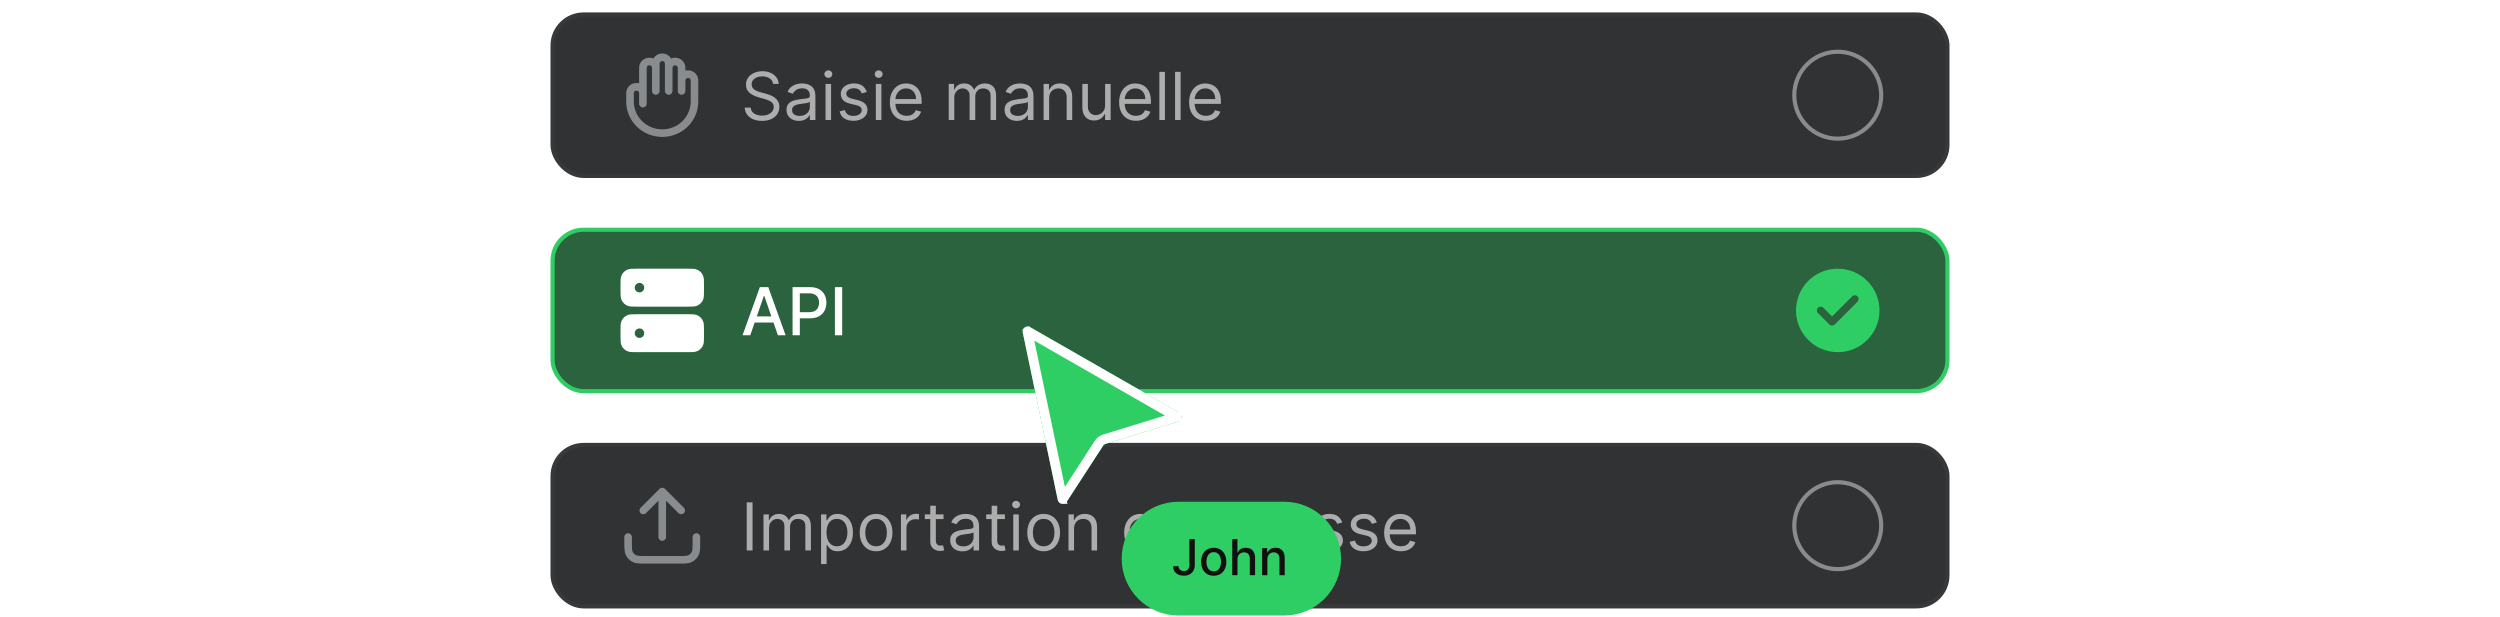 <svg width="604" height="149" viewBox="0 0 604 149" fill="none" xmlns="http://www.w3.org/2000/svg">
<rect x="133.5" y="3.5" width="337" height="39" rx="7.5" fill="#1B1C1D" fill-opacity="0.9"/>
<rect x="133.5" y="3.5" width="337" height="39" rx="7.5" stroke="#363839"/>
<path fill-rule="evenodd" clip-rule="evenodd" d="M160 14.75C159.628 14.75 159.358 15.041 159.358 15.361V21.982C159.358 22.488 158.948 22.898 158.442 22.898C157.935 22.898 157.525 22.488 157.525 21.982V16.38C157.525 16.059 157.255 15.768 156.883 15.768C156.512 15.768 156.242 16.059 156.242 16.38V25.037C156.242 25.543 155.831 25.954 155.325 25.954C154.819 25.954 154.408 25.543 154.408 25.037V22.491C154.408 22.17 154.138 21.88 153.767 21.88C153.395 21.88 153.125 22.17 153.125 22.491V24.528C153.125 28.223 156.186 31.25 160 31.25C163.814 31.25 166.875 28.223 166.875 24.528V19.435C166.875 19.115 166.605 18.824 166.233 18.824C165.862 18.824 165.592 19.115 165.592 19.435V21.982C165.592 22.488 165.181 22.898 164.675 22.898C164.169 22.898 163.758 22.488 163.758 21.982V16.38C163.758 16.059 163.488 15.768 163.117 15.768C162.745 15.768 162.475 16.059 162.475 16.38V21.982C162.475 22.488 162.065 22.898 161.558 22.898C161.052 22.898 160.642 22.488 160.642 21.982V15.361C160.642 15.041 160.372 14.75 160 14.75ZM162.141 14.133C161.71 13.401 160.905 12.917 160 12.917C159.095 12.917 158.29 13.401 157.859 14.133C157.558 14.005 157.228 13.935 156.883 13.935C155.534 13.935 154.408 15.013 154.408 16.38V20.13C154.203 20.075 153.988 20.046 153.767 20.046C152.417 20.046 151.292 21.124 151.292 22.491V24.528C151.292 29.27 155.208 33.083 160 33.083C164.792 33.083 168.708 29.27 168.708 24.528V19.435C168.708 18.068 167.583 16.991 166.233 16.991C166.012 16.991 165.797 17.02 165.592 17.074V16.38C165.592 15.013 164.466 13.935 163.117 13.935C162.772 13.935 162.442 14.005 162.141 14.133Z" fill="#888C8F"/>
<path opacity="0.6" d="M186.773 20.273C186.705 19.697 186.428 19.25 185.943 18.932C185.458 18.614 184.864 18.454 184.159 18.454C183.644 18.454 183.193 18.538 182.807 18.704C182.424 18.871 182.125 19.1 181.909 19.392C181.697 19.684 181.591 20.015 181.591 20.386C181.591 20.697 181.665 20.964 181.812 21.188C181.964 21.407 182.157 21.591 182.392 21.739C182.627 21.883 182.873 22.002 183.131 22.097C183.388 22.188 183.625 22.261 183.841 22.318L185.023 22.636C185.326 22.716 185.663 22.826 186.034 22.966C186.409 23.106 186.767 23.297 187.108 23.54C187.453 23.778 187.737 24.085 187.96 24.46C188.184 24.835 188.295 25.296 188.295 25.841C188.295 26.47 188.131 27.038 187.801 27.546C187.475 28.053 186.998 28.456 186.369 28.756C185.744 29.055 184.985 29.204 184.091 29.204C183.258 29.204 182.536 29.07 181.926 28.801C181.32 28.532 180.843 28.157 180.494 27.676C180.15 27.195 179.955 26.636 179.909 26H181.364C181.402 26.439 181.549 26.803 181.807 27.091C182.068 27.375 182.398 27.587 182.795 27.727C183.197 27.864 183.629 27.932 184.091 27.932C184.629 27.932 185.112 27.845 185.54 27.671C185.968 27.492 186.307 27.246 186.557 26.932C186.807 26.614 186.932 26.242 186.932 25.818C186.932 25.432 186.824 25.117 186.608 24.875C186.392 24.633 186.108 24.436 185.756 24.284C185.403 24.133 185.023 24 184.614 23.886L183.182 23.477C182.273 23.216 181.553 22.843 181.023 22.358C180.492 21.873 180.227 21.239 180.227 20.454C180.227 19.803 180.403 19.235 180.756 18.75C181.112 18.261 181.589 17.883 182.188 17.614C182.79 17.341 183.462 17.204 184.205 17.204C184.955 17.204 185.621 17.339 186.205 17.608C186.788 17.873 187.25 18.237 187.591 18.699C187.936 19.161 188.117 19.686 188.136 20.273H186.773ZM192.999 29.204C192.446 29.204 191.944 29.1 191.493 28.892C191.042 28.68 190.684 28.375 190.419 27.977C190.154 27.576 190.021 27.091 190.021 26.523C190.021 26.023 190.12 25.617 190.317 25.307C190.514 24.992 190.777 24.746 191.107 24.568C191.436 24.39 191.8 24.258 192.197 24.171C192.599 24.079 193.002 24.008 193.408 23.954C193.938 23.886 194.368 23.835 194.697 23.801C195.031 23.763 195.273 23.701 195.425 23.614C195.58 23.526 195.658 23.375 195.658 23.159V23.114C195.658 22.553 195.504 22.117 195.197 21.807C194.894 21.496 194.434 21.341 193.817 21.341C193.177 21.341 192.675 21.481 192.311 21.761C191.947 22.042 191.692 22.341 191.544 22.659L190.271 22.204C190.499 21.674 190.802 21.261 191.18 20.966C191.563 20.667 191.98 20.458 192.43 20.341C192.885 20.22 193.332 20.159 193.771 20.159C194.052 20.159 194.374 20.193 194.737 20.261C195.105 20.326 195.459 20.46 195.8 20.665C196.144 20.869 196.43 21.178 196.658 21.591C196.885 22.004 196.999 22.557 196.999 23.25V29H195.658V27.818H195.589C195.499 28.008 195.347 28.21 195.135 28.426C194.923 28.642 194.641 28.826 194.288 28.977C193.936 29.129 193.506 29.204 192.999 29.204ZM193.203 28C193.733 28 194.18 27.896 194.544 27.688C194.911 27.479 195.188 27.21 195.374 26.881C195.563 26.551 195.658 26.204 195.658 25.841V24.614C195.601 24.682 195.476 24.744 195.283 24.801C195.093 24.854 194.874 24.901 194.624 24.943C194.377 24.981 194.137 25.015 193.902 25.046C193.671 25.072 193.483 25.095 193.339 25.114C192.991 25.159 192.665 25.233 192.362 25.335C192.063 25.434 191.821 25.583 191.635 25.784C191.453 25.981 191.362 26.25 191.362 26.591C191.362 27.057 191.535 27.409 191.879 27.648C192.228 27.883 192.669 28 193.203 28ZM199.446 29V20.273H200.787V29H199.446ZM200.128 18.818C199.866 18.818 199.641 18.729 199.452 18.551C199.266 18.373 199.173 18.159 199.173 17.909C199.173 17.659 199.266 17.445 199.452 17.267C199.641 17.089 199.866 17 200.128 17C200.389 17 200.613 17.089 200.798 17.267C200.988 17.445 201.082 17.659 201.082 17.909C201.082 18.159 200.988 18.373 200.798 18.551C200.613 18.729 200.389 18.818 200.128 18.818ZM209.425 22.227L208.22 22.568C208.144 22.367 208.033 22.172 207.885 21.983C207.741 21.79 207.544 21.631 207.294 21.506C207.044 21.381 206.724 21.318 206.334 21.318C205.8 21.318 205.355 21.441 204.999 21.688C204.646 21.93 204.47 22.239 204.47 22.614C204.47 22.947 204.591 23.21 204.834 23.403C205.076 23.597 205.455 23.758 205.97 23.886L207.266 24.204C208.046 24.394 208.627 24.684 209.01 25.074C209.393 25.46 209.584 25.958 209.584 26.568C209.584 27.068 209.44 27.515 209.152 27.909C208.868 28.303 208.47 28.614 207.959 28.841C207.447 29.068 206.853 29.182 206.175 29.182C205.285 29.182 204.548 28.989 203.964 28.602C203.381 28.216 203.012 27.651 202.857 26.909L204.129 26.591C204.25 27.061 204.48 27.413 204.817 27.648C205.158 27.883 205.603 28 206.152 28C206.777 28 207.273 27.867 207.641 27.602C208.012 27.333 208.197 27.011 208.197 26.636C208.197 26.333 208.091 26.079 207.879 25.875C207.667 25.667 207.341 25.511 206.902 25.409L205.447 25.068C204.648 24.879 204.061 24.585 203.686 24.188C203.315 23.786 203.129 23.284 203.129 22.682C203.129 22.189 203.268 21.754 203.544 21.375C203.824 20.996 204.205 20.699 204.686 20.483C205.171 20.267 205.72 20.159 206.334 20.159C207.197 20.159 207.875 20.349 208.368 20.727C208.864 21.106 209.216 21.606 209.425 22.227ZM211.602 29V20.273H212.943V29H211.602ZM212.284 18.818C212.023 18.818 211.797 18.729 211.608 18.551C211.422 18.373 211.33 18.159 211.33 17.909C211.33 17.659 211.422 17.445 211.608 17.267C211.797 17.089 212.023 17 212.284 17C212.545 17 212.769 17.089 212.955 17.267C213.144 17.445 213.239 17.659 213.239 17.909C213.239 18.159 213.144 18.373 212.955 18.551C212.769 18.729 212.545 18.818 212.284 18.818ZM219.058 29.182C218.217 29.182 217.492 28.996 216.882 28.625C216.276 28.25 215.808 27.727 215.479 27.057C215.153 26.383 214.99 25.599 214.99 24.704C214.99 23.811 215.153 23.023 215.479 22.341C215.808 21.655 216.267 21.121 216.854 20.739C217.445 20.352 218.134 20.159 218.922 20.159C219.376 20.159 219.825 20.235 220.268 20.386C220.712 20.538 221.115 20.784 221.479 21.125C221.842 21.462 222.132 21.909 222.348 22.466C222.564 23.023 222.672 23.708 222.672 24.523V25.091H215.945V23.932H221.308C221.308 23.439 221.21 23 221.013 22.614C220.82 22.227 220.543 21.922 220.183 21.699C219.827 21.475 219.407 21.364 218.922 21.364C218.388 21.364 217.926 21.496 217.536 21.761C217.149 22.023 216.852 22.364 216.643 22.784C216.435 23.204 216.331 23.655 216.331 24.136V24.909C216.331 25.568 216.445 26.127 216.672 26.585C216.903 27.04 217.223 27.386 217.632 27.625C218.041 27.86 218.517 27.977 219.058 27.977C219.411 27.977 219.729 27.928 220.013 27.829C220.301 27.727 220.549 27.576 220.757 27.375C220.965 27.171 221.126 26.917 221.24 26.614L222.536 26.977C222.399 27.417 222.17 27.803 221.848 28.136C221.526 28.466 221.128 28.724 220.655 28.909C220.181 29.091 219.649 29.182 219.058 29.182ZM229.212 29V20.273H230.507V21.636H230.621C230.803 21.171 231.096 20.809 231.501 20.551C231.907 20.29 232.393 20.159 232.962 20.159C233.537 20.159 234.017 20.29 234.399 20.551C234.786 20.809 235.087 21.171 235.303 21.636H235.393C235.617 21.186 235.952 20.828 236.399 20.562C236.846 20.294 237.382 20.159 238.007 20.159C238.787 20.159 239.426 20.403 239.922 20.892C240.418 21.377 240.666 22.133 240.666 23.159V29H239.325V23.159C239.325 22.515 239.149 22.055 238.797 21.778C238.445 21.502 238.03 21.364 237.553 21.364C236.939 21.364 236.464 21.549 236.126 21.921C235.789 22.288 235.621 22.754 235.621 23.318V29H234.257V23.023C234.257 22.526 234.096 22.127 233.774 21.824C233.452 21.517 233.037 21.364 232.53 21.364C232.181 21.364 231.856 21.456 231.553 21.642C231.253 21.828 231.011 22.085 230.825 22.415C230.643 22.741 230.553 23.117 230.553 23.546V29H229.212ZM245.686 29.204C245.133 29.204 244.631 29.1 244.18 28.892C243.73 28.68 243.372 28.375 243.107 27.977C242.841 27.576 242.709 27.091 242.709 26.523C242.709 26.023 242.807 25.617 243.004 25.307C243.201 24.992 243.464 24.746 243.794 24.568C244.124 24.39 244.487 24.258 244.885 24.171C245.286 24.079 245.69 24.008 246.095 23.954C246.625 23.886 247.055 23.835 247.385 23.801C247.718 23.763 247.961 23.701 248.112 23.614C248.268 23.526 248.345 23.375 248.345 23.159V23.114C248.345 22.553 248.192 22.117 247.885 21.807C247.582 21.496 247.122 21.341 246.504 21.341C245.864 21.341 245.362 21.481 244.999 21.761C244.635 22.042 244.379 22.341 244.232 22.659L242.959 22.204C243.186 21.674 243.489 21.261 243.868 20.966C244.25 20.667 244.667 20.458 245.118 20.341C245.572 20.22 246.019 20.159 246.459 20.159C246.739 20.159 247.061 20.193 247.425 20.261C247.792 20.326 248.146 20.46 248.487 20.665C248.832 20.869 249.118 21.178 249.345 21.591C249.572 22.004 249.686 22.557 249.686 23.25V29H248.345V27.818H248.277C248.186 28.008 248.035 28.21 247.822 28.426C247.61 28.642 247.328 28.826 246.976 28.977C246.624 29.129 246.194 29.204 245.686 29.204ZM245.891 28C246.421 28 246.868 27.896 247.232 27.688C247.599 27.479 247.875 27.21 248.061 26.881C248.25 26.551 248.345 26.204 248.345 25.841V24.614C248.288 24.682 248.163 24.744 247.97 24.801C247.781 24.854 247.561 24.901 247.311 24.943C247.065 24.981 246.824 25.015 246.589 25.046C246.358 25.072 246.171 25.095 246.027 25.114C245.679 25.159 245.353 25.233 245.05 25.335C244.75 25.434 244.508 25.583 244.322 25.784C244.141 25.981 244.05 26.25 244.05 26.591C244.05 27.057 244.222 27.409 244.567 27.648C244.915 27.883 245.357 28 245.891 28ZM253.474 23.75V29H252.134V20.273H253.429V21.636H253.543C253.747 21.193 254.058 20.837 254.474 20.568C254.891 20.296 255.429 20.159 256.088 20.159C256.679 20.159 257.196 20.28 257.639 20.523C258.082 20.761 258.427 21.125 258.673 21.614C258.92 22.099 259.043 22.712 259.043 23.454V29H257.702V23.546C257.702 22.86 257.524 22.326 257.168 21.943C256.812 21.557 256.323 21.364 255.702 21.364C255.274 21.364 254.891 21.456 254.554 21.642C254.221 21.828 253.957 22.099 253.764 22.454C253.571 22.811 253.474 23.242 253.474 23.75ZM266.993 25.432V20.273H268.334V29H266.993V27.523H266.902C266.697 27.966 266.379 28.343 265.947 28.653C265.516 28.96 264.97 29.114 264.311 29.114C263.766 29.114 263.281 28.994 262.857 28.756C262.432 28.513 262.099 28.15 261.857 27.665C261.614 27.176 261.493 26.561 261.493 25.818V20.273H262.834V25.727C262.834 26.364 263.012 26.871 263.368 27.25C263.728 27.629 264.186 27.818 264.743 27.818C265.076 27.818 265.415 27.733 265.76 27.562C266.108 27.392 266.4 27.131 266.635 26.778C266.874 26.426 266.993 25.977 266.993 25.432ZM274.449 29.182C273.608 29.182 272.883 28.996 272.273 28.625C271.667 28.25 271.199 27.727 270.869 27.057C270.544 26.383 270.381 25.599 270.381 24.704C270.381 23.811 270.544 23.023 270.869 22.341C271.199 21.655 271.657 21.121 272.244 20.739C272.835 20.352 273.525 20.159 274.312 20.159C274.767 20.159 275.216 20.235 275.659 20.386C276.102 20.538 276.506 20.784 276.869 21.125C277.233 21.462 277.523 21.909 277.739 22.466C277.955 23.023 278.062 23.708 278.062 24.523V25.091H271.335V23.932H276.699C276.699 23.439 276.6 23 276.403 22.614C276.21 22.227 275.934 21.922 275.574 21.699C275.218 21.475 274.797 21.364 274.312 21.364C273.778 21.364 273.316 21.496 272.926 21.761C272.54 22.023 272.242 22.364 272.034 22.784C271.826 23.204 271.722 23.655 271.722 24.136V24.909C271.722 25.568 271.835 26.127 272.062 26.585C272.294 27.04 272.614 27.386 273.023 27.625C273.432 27.86 273.907 27.977 274.449 27.977C274.801 27.977 275.119 27.928 275.403 27.829C275.691 27.727 275.939 27.576 276.148 27.375C276.356 27.171 276.517 26.917 276.631 26.614L277.926 26.977C277.79 27.417 277.561 27.803 277.239 28.136C276.917 28.466 276.519 28.724 276.045 28.909C275.572 29.091 275.04 29.182 274.449 29.182ZM281.443 17.364V29H280.102V17.364H281.443ZM285.24 17.364V29H283.899V17.364H285.24ZM291.355 29.182C290.514 29.182 289.789 28.996 289.179 28.625C288.573 28.25 288.105 27.727 287.776 27.057C287.45 26.383 287.287 25.599 287.287 24.704C287.287 23.811 287.45 23.023 287.776 22.341C288.105 21.655 288.563 21.121 289.151 20.739C289.741 20.352 290.431 20.159 291.219 20.159C291.673 20.159 292.122 20.235 292.565 20.386C293.009 20.538 293.412 20.784 293.776 21.125C294.139 21.462 294.429 21.909 294.645 22.466C294.861 23.023 294.969 23.708 294.969 24.523V25.091H288.241V23.932H293.605C293.605 23.439 293.507 23 293.31 22.614C293.116 22.227 292.84 21.922 292.48 21.699C292.124 21.475 291.704 21.364 291.219 21.364C290.685 21.364 290.223 21.496 289.832 21.761C289.446 22.023 289.149 22.364 288.94 22.784C288.732 23.204 288.628 23.655 288.628 24.136V24.909C288.628 25.568 288.741 26.127 288.969 26.585C289.2 27.04 289.52 27.386 289.929 27.625C290.338 27.86 290.813 27.977 291.355 27.977C291.707 27.977 292.026 27.928 292.31 27.829C292.598 27.727 292.846 27.576 293.054 27.375C293.262 27.171 293.423 26.917 293.537 26.614L294.832 26.977C294.696 27.417 294.467 27.803 294.145 28.136C293.823 28.466 293.425 28.724 292.952 28.909C292.478 29.091 291.946 29.182 291.355 29.182Z" fill="white"/>
<circle cx="444" cy="23" r="10.5" stroke="#888C8F"/>
<rect x="133.5" y="55.5" width="337" height="39" rx="7.5" fill="#135228" fill-opacity="0.9"/>
<rect x="133.5" y="55.5" width="337" height="39" rx="7.5" stroke="#2FCE65"/>
<path fill-rule="evenodd" clip-rule="evenodd" d="M166.269 64.917H153.731C153.248 64.917 152.831 64.917 152.488 64.945C152.126 64.974 151.765 65.04 151.418 65.216C150.901 65.48 150.48 65.901 150.216 66.418C150.04 66.765 149.974 67.126 149.945 67.488C149.917 67.831 149.917 68.248 149.917 68.731V70.269C149.917 70.752 149.917 71.169 149.945 71.512C149.974 71.874 150.04 72.235 150.216 72.582C150.48 73.099 150.901 73.52 151.418 73.784C151.765 73.96 152.126 74.026 152.488 74.055C152.831 74.083 153.248 74.083 153.731 74.083H166.269C166.752 74.083 167.169 74.083 167.512 74.055C167.875 74.026 168.235 73.96 168.582 73.784C169.099 73.52 169.52 73.099 169.784 72.582C169.96 72.235 170.026 71.874 170.055 71.512C170.083 71.169 170.083 70.752 170.083 70.269V68.731C170.083 68.248 170.083 67.831 170.055 67.488C170.026 67.126 169.96 66.765 169.784 66.418C169.52 65.901 169.099 65.48 168.582 65.216C168.235 65.04 167.875 64.974 167.512 64.945C167.169 64.917 166.752 64.917 166.269 64.917ZM154.5 68.354C153.867 68.354 153.354 68.867 153.354 69.5C153.354 70.133 153.867 70.646 154.5 70.646C155.133 70.646 155.646 70.133 155.646 69.5C155.646 68.867 155.133 68.354 154.5 68.354Z" fill="white"/>
<path fill-rule="evenodd" clip-rule="evenodd" d="M166.269 75.917H153.731C153.248 75.917 152.831 75.917 152.488 75.945C152.126 75.974 151.765 76.04 151.418 76.216C150.901 76.48 150.48 76.901 150.216 77.418C150.04 77.765 149.974 78.126 149.945 78.488C149.917 78.831 149.917 79.248 149.917 79.731V81.269C149.917 81.752 149.917 82.169 149.945 82.512C149.974 82.874 150.04 83.235 150.216 83.582C150.48 84.099 150.901 84.52 151.418 84.784C151.765 84.96 152.126 85.026 152.488 85.055C152.831 85.083 153.248 85.083 153.731 85.083H166.269C166.752 85.083 167.169 85.083 167.512 85.055C167.875 85.026 168.235 84.96 168.582 84.784C169.099 84.52 169.52 84.099 169.784 83.582C169.96 83.235 170.026 82.874 170.055 82.512C170.083 82.169 170.083 81.752 170.083 81.269V79.731C170.083 79.248 170.083 78.831 170.055 78.488C170.026 78.126 169.96 77.765 169.784 77.418C169.52 76.901 169.099 76.48 168.582 76.216C168.235 76.04 167.875 75.974 167.512 75.945C167.169 75.917 166.752 75.917 166.269 75.917ZM153.354 80.5C153.354 79.867 153.867 79.354 154.5 79.354C155.133 79.354 155.646 79.867 155.646 80.5C155.646 81.133 155.133 81.646 154.5 81.646C153.867 81.646 153.354 81.133 153.354 80.5Z" fill="white"/>
<path d="M181.261 81H179.398L183.585 69.364H185.614L189.801 81H187.938L184.648 71.477H184.557L181.261 81ZM181.574 76.443H187.619V77.921H181.574V76.443ZM191.482 81V69.364H195.629C196.535 69.364 197.285 69.528 197.879 69.858C198.474 70.188 198.919 70.638 199.214 71.21C199.51 71.778 199.658 72.419 199.658 73.131C199.658 73.847 199.508 74.49 199.209 75.062C198.913 75.631 198.466 76.081 197.868 76.415C197.273 76.744 196.525 76.909 195.624 76.909H192.771V75.421H195.464C196.036 75.421 196.5 75.322 196.857 75.125C197.213 74.924 197.474 74.651 197.641 74.307C197.807 73.962 197.891 73.57 197.891 73.131C197.891 72.691 197.807 72.301 197.641 71.96C197.474 71.619 197.211 71.352 196.851 71.159C196.495 70.966 196.025 70.869 195.442 70.869H193.237V81H191.482ZM203.472 69.364V81H201.716V69.364H203.472Z" fill="white"/>
<path fill-rule="evenodd" clip-rule="evenodd" d="M444 64.917C438.431 64.917 433.917 69.431 433.917 75C433.917 80.569 438.431 85.083 444 85.083C449.569 85.083 454.083 80.569 454.083 75C454.083 69.431 449.569 64.917 444 64.917ZM448.773 72.898C449.131 72.54 449.131 71.96 448.773 71.602C448.415 71.244 447.835 71.244 447.477 71.602L442.625 76.454L440.523 74.352C440.165 73.994 439.585 73.994 439.227 74.352C438.869 74.71 438.869 75.29 439.227 75.648L441.977 78.398C442.335 78.756 442.915 78.756 443.273 78.398L448.773 72.898Z" fill="#2FCE65"/>
<rect x="133.5" y="107.5" width="337" height="39" rx="7.5" fill="#1B1C1D" fill-opacity="0.9"/>
<rect x="133.5" y="107.5" width="337" height="39" rx="7.5" stroke="#363839"/>
<path d="M159.352 118.102C159.71 117.744 160.29 117.744 160.648 118.102L165.231 122.685C165.589 123.043 165.589 123.624 165.231 123.982C164.874 124.339 164.293 124.339 163.935 123.982L160.917 120.963L160.917 129.75C160.917 130.256 160.506 130.667 160 130.667C159.494 130.667 159.083 130.256 159.083 129.75L159.083 120.963L156.065 123.982C155.707 124.339 155.126 124.339 154.768 123.982C154.41 123.624 154.41 123.043 154.768 122.685L159.352 118.102Z" fill="#888C8F"/>
<path d="M151.75 128.833C152.256 128.833 152.667 129.244 152.667 129.75V130.85C152.667 131.635 152.667 132.169 152.701 132.582C152.734 132.983 152.793 133.189 152.866 133.332C153.042 133.677 153.323 133.958 153.668 134.134C153.811 134.207 154.017 134.266 154.418 134.299C154.831 134.333 155.365 134.333 156.15 134.333H163.85C164.635 134.333 165.169 134.333 165.582 134.299C165.983 134.266 166.189 134.207 166.332 134.134C166.677 133.958 166.958 133.677 167.133 133.332C167.207 133.189 167.266 132.983 167.299 132.582C167.333 132.169 167.333 131.635 167.333 130.85V129.75C167.333 129.244 167.744 128.833 168.25 128.833C168.756 128.833 169.167 129.244 169.167 129.75V130.888C169.167 131.626 169.167 132.235 169.126 132.731C169.084 133.246 168.994 133.72 168.767 134.165C168.415 134.855 167.855 135.415 167.165 135.767C166.72 135.994 166.246 136.084 165.731 136.126C165.235 136.167 164.626 136.167 163.888 136.167H156.112C155.374 136.167 154.765 136.167 154.269 136.126C153.754 136.084 153.28 135.994 152.835 135.767C152.145 135.415 151.584 134.855 151.233 134.165C151.006 133.72 150.916 133.246 150.874 132.731C150.833 132.235 150.833 131.626 150.833 130.888V129.75C150.833 129.244 151.244 128.833 151.75 128.833Z" fill="#888C8F"/>
<path opacity="0.6" d="M181.818 121.364V133H180.409V121.364H181.818ZM184.462 133V124.273H185.757V125.636H185.871C186.053 125.17 186.346 124.809 186.751 124.551C187.157 124.29 187.643 124.159 188.212 124.159C188.787 124.159 189.267 124.29 189.649 124.551C190.036 124.809 190.337 125.17 190.553 125.636H190.643C190.867 125.186 191.202 124.828 191.649 124.562C192.096 124.294 192.632 124.159 193.257 124.159C194.037 124.159 194.676 124.403 195.172 124.892C195.668 125.377 195.916 126.133 195.916 127.159V133H194.575V127.159C194.575 126.515 194.399 126.055 194.047 125.778C193.695 125.502 193.28 125.364 192.803 125.364C192.189 125.364 191.714 125.549 191.376 125.92C191.039 126.288 190.871 126.754 190.871 127.318V133H189.507V127.023C189.507 126.527 189.346 126.127 189.024 125.824C188.702 125.517 188.287 125.364 187.78 125.364C187.431 125.364 187.106 125.456 186.803 125.642C186.503 125.828 186.261 126.085 186.075 126.415C185.893 126.741 185.803 127.117 185.803 127.545V133H184.462ZM198.368 136.273V124.273H199.663V125.659H199.822C199.921 125.508 200.057 125.314 200.232 125.08C200.41 124.841 200.663 124.629 200.993 124.443C201.326 124.254 201.777 124.159 202.345 124.159C203.08 124.159 203.728 124.343 204.288 124.71C204.849 125.078 205.286 125.598 205.601 126.273C205.915 126.947 206.072 127.742 206.072 128.659C206.072 129.583 205.915 130.384 205.601 131.062C205.286 131.737 204.851 132.259 204.294 132.631C203.737 132.998 203.095 133.182 202.368 133.182C201.807 133.182 201.358 133.089 201.021 132.903C200.684 132.714 200.425 132.5 200.243 132.261C200.061 132.019 199.921 131.818 199.822 131.659H199.709V136.273H198.368ZM199.686 128.636C199.686 129.295 199.783 129.877 199.976 130.381C200.169 130.881 200.451 131.273 200.822 131.557C201.194 131.837 201.648 131.977 202.186 131.977C202.747 131.977 203.214 131.83 203.589 131.534C203.968 131.235 204.252 130.833 204.442 130.33C204.635 129.822 204.732 129.258 204.732 128.636C204.732 128.023 204.637 127.47 204.447 126.977C204.262 126.481 203.98 126.089 203.601 125.801C203.226 125.509 202.754 125.364 202.186 125.364C201.641 125.364 201.182 125.502 200.811 125.778C200.44 126.051 200.16 126.434 199.97 126.926C199.781 127.415 199.686 127.985 199.686 128.636ZM211.663 133.182C210.875 133.182 210.184 132.994 209.589 132.619C208.999 132.244 208.536 131.72 208.203 131.045C207.874 130.371 207.709 129.583 207.709 128.682C207.709 127.773 207.874 126.979 208.203 126.301C208.536 125.623 208.999 125.097 209.589 124.722C210.184 124.347 210.875 124.159 211.663 124.159C212.451 124.159 213.141 124.347 213.732 124.722C214.326 125.097 214.788 125.623 215.118 126.301C215.451 126.979 215.618 127.773 215.618 128.682C215.618 129.583 215.451 130.371 215.118 131.045C214.788 131.72 214.326 132.244 213.732 132.619C213.141 132.994 212.451 133.182 211.663 133.182ZM211.663 131.977C212.262 131.977 212.754 131.824 213.141 131.517C213.527 131.21 213.813 130.807 213.999 130.307C214.184 129.807 214.277 129.265 214.277 128.682C214.277 128.098 214.184 127.555 213.999 127.051C213.813 126.547 213.527 126.14 213.141 125.83C212.754 125.519 212.262 125.364 211.663 125.364C211.065 125.364 210.572 125.519 210.186 125.83C209.8 126.14 209.514 126.547 209.328 127.051C209.143 127.555 209.05 128.098 209.05 128.682C209.05 129.265 209.143 129.807 209.328 130.307C209.514 130.807 209.8 131.21 210.186 131.517C210.572 131.824 211.065 131.977 211.663 131.977ZM217.665 133V124.273H218.96V125.591H219.051C219.21 125.159 219.498 124.809 219.915 124.54C220.331 124.271 220.801 124.136 221.324 124.136C221.422 124.136 221.545 124.138 221.693 124.142C221.841 124.146 221.953 124.152 222.028 124.159V125.523C221.983 125.511 221.879 125.494 221.716 125.472C221.557 125.445 221.388 125.432 221.21 125.432C220.786 125.432 220.407 125.521 220.074 125.699C219.744 125.873 219.483 126.116 219.29 126.426C219.1 126.733 219.006 127.083 219.006 127.477V133H217.665ZM227.96 124.273V125.409H223.438V124.273H227.96ZM224.756 122.182H226.097V130.5C226.097 130.879 226.152 131.163 226.261 131.352C226.375 131.538 226.519 131.663 226.693 131.727C226.871 131.788 227.059 131.818 227.256 131.818C227.403 131.818 227.525 131.811 227.619 131.795C227.714 131.777 227.79 131.761 227.847 131.75L228.119 132.955C228.028 132.989 227.902 133.023 227.739 133.057C227.576 133.095 227.369 133.114 227.119 133.114C226.741 133.114 226.369 133.032 226.006 132.869C225.646 132.706 225.347 132.458 225.108 132.125C224.873 131.792 224.756 131.371 224.756 130.864V122.182ZM232.545 133.205C231.992 133.205 231.491 133.1 231.04 132.892C230.589 132.68 230.231 132.375 229.966 131.977C229.701 131.576 229.568 131.091 229.568 130.523C229.568 130.023 229.667 129.617 229.864 129.307C230.061 128.992 230.324 128.746 230.653 128.568C230.983 128.39 231.347 128.258 231.744 128.17C232.146 128.08 232.549 128.008 232.955 127.955C233.485 127.886 233.915 127.835 234.244 127.801C234.578 127.763 234.82 127.701 234.972 127.614C235.127 127.527 235.205 127.375 235.205 127.159V127.114C235.205 126.553 235.051 126.117 234.744 125.807C234.441 125.496 233.981 125.341 233.364 125.341C232.723 125.341 232.222 125.481 231.858 125.761C231.494 126.042 231.239 126.341 231.091 126.659L229.818 126.205C230.045 125.674 230.348 125.261 230.727 124.966C231.11 124.667 231.527 124.458 231.977 124.341C232.432 124.22 232.879 124.159 233.318 124.159C233.598 124.159 233.92 124.193 234.284 124.261C234.652 124.326 235.006 124.46 235.347 124.665C235.691 124.869 235.977 125.178 236.205 125.591C236.432 126.004 236.545 126.557 236.545 127.25V133H235.205V131.818H235.136C235.045 132.008 234.894 132.21 234.682 132.426C234.47 132.642 234.188 132.826 233.835 132.977C233.483 133.129 233.053 133.205 232.545 133.205ZM232.75 132C233.28 132 233.727 131.896 234.091 131.688C234.458 131.479 234.735 131.21 234.92 130.881C235.11 130.551 235.205 130.205 235.205 129.841V128.614C235.148 128.682 235.023 128.744 234.83 128.801C234.64 128.854 234.42 128.902 234.17 128.943C233.924 128.981 233.684 129.015 233.449 129.045C233.218 129.072 233.03 129.095 232.886 129.114C232.538 129.159 232.212 129.233 231.909 129.335C231.61 129.434 231.367 129.583 231.182 129.784C231 129.981 230.909 130.25 230.909 130.591C230.909 131.057 231.081 131.409 231.426 131.648C231.775 131.883 232.216 132 232.75 132ZM242.788 124.273V125.409H238.266V124.273H242.788ZM239.584 122.182H240.925V130.5C240.925 130.879 240.98 131.163 241.089 131.352C241.203 131.538 241.347 131.663 241.521 131.727C241.699 131.788 241.887 131.818 242.084 131.818C242.232 131.818 242.353 131.811 242.447 131.795C242.542 131.777 242.618 131.761 242.675 131.75L242.947 132.955C242.857 132.989 242.73 133.023 242.567 133.057C242.404 133.095 242.197 133.114 241.947 133.114C241.569 133.114 241.197 133.032 240.834 132.869C240.474 132.706 240.175 132.458 239.936 132.125C239.701 131.792 239.584 131.371 239.584 130.864V122.182ZM244.805 133V124.273H246.146V133H244.805ZM245.487 122.818C245.226 122.818 245 122.729 244.811 122.551C244.625 122.373 244.533 122.159 244.533 121.909C244.533 121.659 244.625 121.445 244.811 121.267C245 121.089 245.226 121 245.487 121C245.749 121 245.972 121.089 246.158 121.267C246.347 121.445 246.442 121.659 246.442 121.909C246.442 122.159 246.347 122.373 246.158 122.551C245.972 122.729 245.749 122.818 245.487 122.818ZM252.148 133.182C251.36 133.182 250.669 132.994 250.074 132.619C249.483 132.244 249.021 131.72 248.688 131.045C248.358 130.371 248.193 129.583 248.193 128.682C248.193 127.773 248.358 126.979 248.688 126.301C249.021 125.623 249.483 125.097 250.074 124.722C250.669 124.347 251.36 124.159 252.148 124.159C252.936 124.159 253.625 124.347 254.216 124.722C254.811 125.097 255.273 125.623 255.602 126.301C255.936 126.979 256.102 127.773 256.102 128.682C256.102 129.583 255.936 130.371 255.602 131.045C255.273 131.72 254.811 132.244 254.216 132.619C253.625 132.994 252.936 133.182 252.148 133.182ZM252.148 131.977C252.746 131.977 253.239 131.824 253.625 131.517C254.011 131.21 254.297 130.807 254.483 130.307C254.669 129.807 254.761 129.265 254.761 128.682C254.761 128.098 254.669 127.555 254.483 127.051C254.297 126.547 254.011 126.14 253.625 125.83C253.239 125.519 252.746 125.364 252.148 125.364C251.549 125.364 251.057 125.519 250.67 125.83C250.284 126.14 249.998 126.547 249.812 127.051C249.627 127.555 249.534 128.098 249.534 128.682C249.534 129.265 249.627 129.807 249.812 130.307C249.998 130.807 250.284 131.21 250.67 131.517C251.057 131.824 251.549 131.977 252.148 131.977ZM259.49 127.75V133H258.149V124.273H259.445V125.636H259.558C259.763 125.193 260.073 124.837 260.49 124.568C260.907 124.295 261.445 124.159 262.104 124.159C262.695 124.159 263.212 124.28 263.655 124.523C264.098 124.761 264.443 125.125 264.689 125.614C264.935 126.098 265.058 126.712 265.058 127.455V133H263.717V127.545C263.717 126.86 263.539 126.326 263.183 125.943C262.827 125.557 262.339 125.364 261.717 125.364C261.289 125.364 260.907 125.456 260.57 125.642C260.236 125.828 259.973 126.098 259.78 126.455C259.587 126.811 259.49 127.242 259.49 127.75ZM275.668 133.182C274.827 133.182 274.101 132.996 273.491 132.625C272.885 132.25 272.418 131.727 272.088 131.057C271.762 130.383 271.599 129.598 271.599 128.705C271.599 127.811 271.762 127.023 272.088 126.341C272.418 125.655 272.876 125.121 273.463 124.739C274.054 124.352 274.743 124.159 275.531 124.159C275.986 124.159 276.435 124.235 276.878 124.386C277.321 124.538 277.724 124.784 278.088 125.125C278.452 125.462 278.741 125.909 278.957 126.466C279.173 127.023 279.281 127.708 279.281 128.523V129.091H272.554V127.932H277.918C277.918 127.439 277.819 127 277.622 126.614C277.429 126.227 277.152 125.922 276.793 125.699C276.437 125.475 276.016 125.364 275.531 125.364C274.997 125.364 274.535 125.496 274.145 125.761C273.759 126.023 273.461 126.364 273.253 126.784C273.045 127.205 272.94 127.655 272.94 128.136V128.909C272.94 129.568 273.054 130.127 273.281 130.585C273.512 131.04 273.832 131.386 274.241 131.625C274.651 131.86 275.126 131.977 275.668 131.977C276.02 131.977 276.338 131.928 276.622 131.83C276.91 131.727 277.158 131.576 277.366 131.375C277.575 131.17 277.736 130.917 277.849 130.614L279.145 130.977C279.009 131.417 278.779 131.803 278.457 132.136C278.135 132.466 277.738 132.723 277.264 132.909C276.791 133.091 276.259 133.182 275.668 133.182ZM282.662 127.75V133H281.321V124.273H282.616V125.636H282.73C282.935 125.193 283.245 124.837 283.662 124.568C284.079 124.295 284.616 124.159 285.276 124.159C285.866 124.159 286.384 124.28 286.827 124.523C287.27 124.761 287.615 125.125 287.861 125.614C288.107 126.098 288.23 126.712 288.23 127.455V133H286.889V127.545C286.889 126.86 286.711 126.326 286.355 125.943C285.999 125.557 285.51 125.364 284.889 125.364C284.461 125.364 284.079 125.456 283.741 125.642C283.408 125.828 283.145 126.098 282.952 126.455C282.759 126.811 282.662 127.242 282.662 127.75ZM295.18 133V124.273H296.476V125.636H296.589C296.771 125.17 297.065 124.809 297.47 124.551C297.875 124.29 298.362 124.159 298.93 124.159C299.506 124.159 299.985 124.29 300.368 124.551C300.754 124.809 301.055 125.17 301.271 125.636H301.362C301.586 125.186 301.921 124.828 302.368 124.562C302.815 124.294 303.351 124.159 303.976 124.159C304.756 124.159 305.394 124.403 305.891 124.892C306.387 125.377 306.635 126.133 306.635 127.159V133H305.294V127.159C305.294 126.515 305.118 126.055 304.766 125.778C304.413 125.502 303.999 125.364 303.521 125.364C302.908 125.364 302.432 125.549 302.095 125.92C301.758 126.288 301.589 126.754 301.589 127.318V133H300.226V127.023C300.226 126.527 300.065 126.127 299.743 125.824C299.421 125.517 299.006 125.364 298.499 125.364C298.15 125.364 297.824 125.456 297.521 125.642C297.222 125.828 296.98 126.085 296.794 126.415C296.612 126.741 296.521 127.117 296.521 127.545V133H295.18ZM311.655 133.205C311.102 133.205 310.6 133.1 310.149 132.892C309.698 132.68 309.34 132.375 309.075 131.977C308.81 131.576 308.678 131.091 308.678 130.523C308.678 130.023 308.776 129.617 308.973 129.307C309.17 128.992 309.433 128.746 309.763 128.568C310.092 128.39 310.456 128.258 310.854 128.17C311.255 128.08 311.659 128.008 312.064 127.955C312.594 127.886 313.024 127.835 313.354 127.801C313.687 127.763 313.929 127.701 314.081 127.614C314.236 127.527 314.314 127.375 314.314 127.159V127.114C314.314 126.553 314.161 126.117 313.854 125.807C313.551 125.496 313.09 125.341 312.473 125.341C311.833 125.341 311.331 125.481 310.967 125.761C310.604 126.042 310.348 126.341 310.2 126.659L308.928 126.205C309.155 125.674 309.458 125.261 309.837 124.966C310.219 124.667 310.636 124.458 311.087 124.341C311.541 124.22 311.988 124.159 312.428 124.159C312.708 124.159 313.03 124.193 313.393 124.261C313.761 124.326 314.115 124.46 314.456 124.665C314.801 124.869 315.087 125.178 315.314 125.591C315.541 126.004 315.655 126.557 315.655 127.25V133H314.314V131.818H314.246C314.155 132.008 314.003 132.21 313.791 132.426C313.579 132.642 313.297 132.826 312.945 132.977C312.592 133.129 312.162 133.205 311.655 133.205ZM311.859 132C312.39 132 312.837 131.896 313.2 131.688C313.568 131.479 313.844 131.21 314.03 130.881C314.219 130.551 314.314 130.205 314.314 129.841V128.614C314.257 128.682 314.132 128.744 313.939 128.801C313.75 128.854 313.53 128.902 313.28 128.943C313.034 128.981 312.793 129.015 312.558 129.045C312.327 129.072 312.14 129.095 311.996 129.114C311.647 129.159 311.321 129.233 311.018 129.335C310.719 129.434 310.477 129.583 310.291 129.784C310.109 129.981 310.018 130.25 310.018 130.591C310.018 131.057 310.191 131.409 310.536 131.648C310.884 131.883 311.325 132 311.859 132ZM324.284 126.227L323.08 126.568C323.004 126.367 322.892 126.172 322.744 125.983C322.6 125.79 322.403 125.631 322.153 125.506C321.903 125.381 321.583 125.318 321.193 125.318C320.659 125.318 320.214 125.441 319.858 125.688C319.506 125.93 319.33 126.239 319.33 126.614C319.33 126.947 319.451 127.21 319.693 127.403C319.936 127.597 320.314 127.758 320.83 127.886L322.125 128.205C322.905 128.394 323.487 128.684 323.869 129.074C324.252 129.46 324.443 129.958 324.443 130.568C324.443 131.068 324.299 131.515 324.011 131.909C323.727 132.303 323.33 132.614 322.818 132.841C322.307 133.068 321.712 133.182 321.034 133.182C320.144 133.182 319.407 132.989 318.824 132.602C318.241 132.216 317.871 131.652 317.716 130.909L318.989 130.591C319.11 131.061 319.339 131.413 319.676 131.648C320.017 131.883 320.462 132 321.011 132C321.636 132 322.133 131.867 322.5 131.602C322.871 131.333 323.057 131.011 323.057 130.636C323.057 130.333 322.951 130.08 322.739 129.875C322.527 129.667 322.201 129.511 321.761 129.409L320.307 129.068C319.508 128.879 318.92 128.585 318.545 128.188C318.174 127.786 317.989 127.284 317.989 126.682C317.989 126.189 318.127 125.754 318.403 125.375C318.684 124.996 319.064 124.699 319.545 124.483C320.03 124.267 320.58 124.159 321.193 124.159C322.057 124.159 322.735 124.348 323.227 124.727C323.723 125.106 324.076 125.606 324.284 126.227ZM332.643 126.227L331.439 126.568C331.363 126.367 331.251 126.172 331.104 125.983C330.96 125.79 330.763 125.631 330.513 125.506C330.263 125.381 329.943 125.318 329.553 125.318C329.018 125.318 328.573 125.441 328.217 125.688C327.865 125.93 327.689 126.239 327.689 126.614C327.689 126.947 327.81 127.21 328.053 127.403C328.295 127.597 328.674 127.758 329.189 127.886L330.484 128.205C331.265 128.394 331.846 128.684 332.229 129.074C332.611 129.46 332.803 129.958 332.803 130.568C332.803 131.068 332.659 131.515 332.371 131.909C332.087 132.303 331.689 132.614 331.178 132.841C330.666 133.068 330.071 133.182 329.393 133.182C328.503 133.182 327.767 132.989 327.183 132.602C326.6 132.216 326.231 131.652 326.075 130.909L327.348 130.591C327.469 131.061 327.698 131.413 328.036 131.648C328.376 131.883 328.821 132 329.371 132C329.996 132 330.492 131.867 330.859 131.602C331.231 131.333 331.416 131.011 331.416 130.636C331.416 130.333 331.31 130.08 331.098 129.875C330.886 129.667 330.56 129.511 330.121 129.409L328.666 129.068C327.867 128.879 327.28 128.585 326.905 128.188C326.534 127.786 326.348 127.284 326.348 126.682C326.348 126.189 326.486 125.754 326.763 125.375C327.043 124.996 327.424 124.699 327.905 124.483C328.39 124.267 328.939 124.159 329.553 124.159C330.416 124.159 331.094 124.348 331.587 124.727C332.083 125.106 332.435 125.606 332.643 126.227ZM338.48 133.182C337.639 133.182 336.914 132.996 336.304 132.625C335.698 132.25 335.23 131.727 334.901 131.057C334.575 130.383 334.412 129.598 334.412 128.705C334.412 127.811 334.575 127.023 334.901 126.341C335.23 125.655 335.688 125.121 336.276 124.739C336.866 124.352 337.556 124.159 338.344 124.159C338.798 124.159 339.247 124.235 339.69 124.386C340.134 124.538 340.537 124.784 340.901 125.125C341.264 125.462 341.554 125.909 341.77 126.466C341.986 127.023 342.094 127.708 342.094 128.523V129.091H335.366V127.932H340.73C340.73 127.439 340.632 127 340.435 126.614C340.241 126.227 339.965 125.922 339.605 125.699C339.249 125.475 338.829 125.364 338.344 125.364C337.81 125.364 337.348 125.496 336.957 125.761C336.571 126.023 336.274 126.364 336.065 126.784C335.857 127.205 335.753 127.655 335.753 128.136V128.909C335.753 129.568 335.866 130.127 336.094 130.585C336.325 131.04 336.645 131.386 337.054 131.625C337.463 131.86 337.938 131.977 338.48 131.977C338.832 131.977 339.151 131.928 339.435 131.83C339.723 131.727 339.971 131.576 340.179 131.375C340.387 131.17 340.548 130.917 340.662 130.614L341.957 130.977C341.821 131.417 341.592 131.803 341.27 132.136C340.948 132.466 340.55 132.723 340.077 132.909C339.603 133.091 339.071 133.182 338.48 133.182Z" fill="white"/>
<circle cx="444" cy="127" r="10.5" stroke="#888C8F"/>
<g filter="url(#filter0_d_1_449)">
<path d="M247.099 77.925C246.886 76.907 247.976 76.115 248.878 76.632L284.844 97.245C285.759 97.769 285.608 99.133 284.599 99.443L267.143 104.813C266.873 104.896 266.64 105.072 266.486 105.309L257.75 118.767C257.164 119.669 255.779 119.411 255.558 118.357L247.099 77.925Z" fill="#2FCE65"/>
<path d="M248.3 77.641L284.266 98.254C284.279 98.261 284.284 98.266 284.284 98.267L284.285 98.267C284.285 98.269 284.289 98.279 284.287 98.295C284.285 98.312 284.279 98.321 284.278 98.322L284.278 98.323C284.278 98.323 284.276 98.324 284.274 98.325C284.271 98.326 284.266 98.329 284.257 98.331L266.801 103.701C266.27 103.865 265.813 104.209 265.511 104.675L256.774 118.134C256.765 118.147 256.76 118.151 256.76 118.152C256.759 118.152 256.759 118.152 256.759 118.152C256.758 118.152 256.748 118.156 256.731 118.152C256.713 118.149 256.705 118.142 256.704 118.141C256.704 118.141 256.704 118.142 256.704 118.141C256.704 118.141 256.7 118.135 256.697 118.119L248.237 77.687C248.234 77.673 248.235 77.666 248.235 77.665C248.235 77.665 248.235 77.665 248.235 77.664C248.236 77.662 248.241 77.653 248.254 77.644C248.267 77.634 248.277 77.632 248.279 77.632C248.279 77.632 248.279 77.632 248.28 77.632L248.28 77.632C248.281 77.633 248.287 77.634 248.3 77.641Z" stroke="white" stroke-width="2.326"/>
</g>
<path d="M284.75 121.924H310.25C317.455 121.924 323.296 127.765 323.296 134.97C323.296 142.175 317.455 148.016 310.25 148.016H284.75C277.545 148.016 271.704 142.175 271.704 134.97C271.704 127.765 277.545 121.924 284.75 121.924Z" fill="#2FCE65"/>
<path d="M284.75 121.924H310.25C317.455 121.924 323.296 127.765 323.296 134.97C323.296 142.175 317.455 148.016 310.25 148.016H284.75C277.545 148.016 271.704 142.175 271.704 134.97C271.704 127.765 277.545 121.924 284.75 121.924Z" stroke="#2FCE65" stroke-width="1.408"/>
<path d="M287.351 130.242H288.663V136.43C288.663 136.99 288.553 137.468 288.331 137.866C288.112 138.264 287.804 138.568 287.406 138.778C287.009 138.985 286.543 139.089 286.009 139.089C285.517 139.089 285.075 139 284.683 138.821C284.294 138.642 283.986 138.382 283.759 138.041C283.534 137.697 283.422 137.279 283.422 136.788H284.73C284.73 137.029 284.786 137.238 284.896 137.414C285.01 137.59 285.165 137.728 285.361 137.828C285.56 137.924 285.787 137.973 286.043 137.973C286.321 137.973 286.557 137.914 286.75 137.798C286.946 137.679 287.095 137.504 287.197 137.274C287.3 137.044 287.351 136.762 287.351 136.43V130.242ZM293.235 139.102C292.621 139.102 292.086 138.961 291.628 138.68C291.171 138.399 290.816 138.005 290.563 137.5C290.31 136.994 290.184 136.403 290.184 135.727C290.184 135.048 290.31 134.454 290.563 133.946C290.816 133.437 291.171 133.042 291.628 132.761C292.086 132.48 292.621 132.339 293.235 132.339C293.848 132.339 294.384 132.48 294.841 132.761C295.299 133.042 295.654 133.437 295.907 133.946C296.159 134.454 296.286 135.048 296.286 135.727C296.286 136.403 296.159 136.994 295.907 137.5C295.654 138.005 295.299 138.399 294.841 138.68C294.384 138.961 293.848 139.102 293.235 139.102ZM293.239 138.032C293.637 138.032 293.966 137.927 294.228 137.717C294.489 137.507 294.682 137.227 294.807 136.877C294.935 136.528 294.999 136.143 294.999 135.723C294.999 135.305 294.935 134.921 294.807 134.572C294.682 134.22 294.489 133.937 294.228 133.724C293.966 133.511 293.637 133.404 293.239 133.404C292.838 133.404 292.506 133.511 292.242 133.724C291.98 133.937 291.786 134.22 291.658 134.572C291.533 134.921 291.471 135.305 291.471 135.723C291.471 136.143 291.533 136.528 291.658 136.877C291.786 137.227 291.98 137.507 292.242 137.717C292.506 137.927 292.838 138.032 293.239 138.032ZM298.982 135.083V138.97H297.708V130.242H298.965V133.49H299.046C299.2 133.137 299.434 132.858 299.749 132.65C300.065 132.443 300.477 132.339 300.985 132.339C301.434 132.339 301.826 132.431 302.161 132.616C302.499 132.801 302.761 133.076 302.945 133.443C303.133 133.806 303.227 134.261 303.227 134.806V138.97H301.952V134.96C301.952 134.48 301.829 134.108 301.582 133.843C301.335 133.576 300.991 133.443 300.55 133.443C300.249 133.443 299.979 133.507 299.741 133.634C299.505 133.762 299.319 133.95 299.183 134.197C299.049 134.441 298.982 134.737 298.982 135.083ZM306.201 135.083V138.97H304.927V132.424H306.15V133.49H306.231C306.381 133.143 306.617 132.865 306.938 132.654C307.262 132.444 307.67 132.339 308.161 132.339C308.607 132.339 308.998 132.433 309.333 132.62C309.668 132.805 309.928 133.081 310.113 133.447C310.298 133.813 310.39 134.267 310.39 134.806V138.97H309.116V134.96C309.116 134.485 308.992 134.115 308.745 133.848C308.498 133.578 308.158 133.443 307.727 133.443C307.431 133.443 307.168 133.507 306.938 133.634C306.711 133.762 306.531 133.95 306.397 134.197C306.266 134.441 306.201 134.737 306.201 135.083Z" fill="#101010"/>
<defs>
<filter id="filter0_d_1_449" x="242.249" y="74.058" width="48.024" height="52.493" filterUnits="userSpaceOnUse" color-interpolation-filters="sRGB">
<feFlood flood-opacity="0" result="BackgroundImageFix"/>
<feColorMatrix in="SourceAlpha" type="matrix" values="0 0 0 0 0 0 0 0 0 0 0 0 0 0 0 0 0 0 127 0" result="hardAlpha"/>
<feOffset dy="2.411"/>
<feGaussianBlur stdDeviation="2.411"/>
<feColorMatrix type="matrix" values="0 0 0 0 0 0 0 0 0 0 0 0 0 0 0 0 0 0 0.1 0"/>
<feBlend mode="normal" in2="BackgroundImageFix" result="effect1_dropShadow_1_449"/>
<feBlend mode="normal" in="SourceGraphic" in2="effect1_dropShadow_1_449" result="shape"/>
</filter>
</defs>
</svg>
